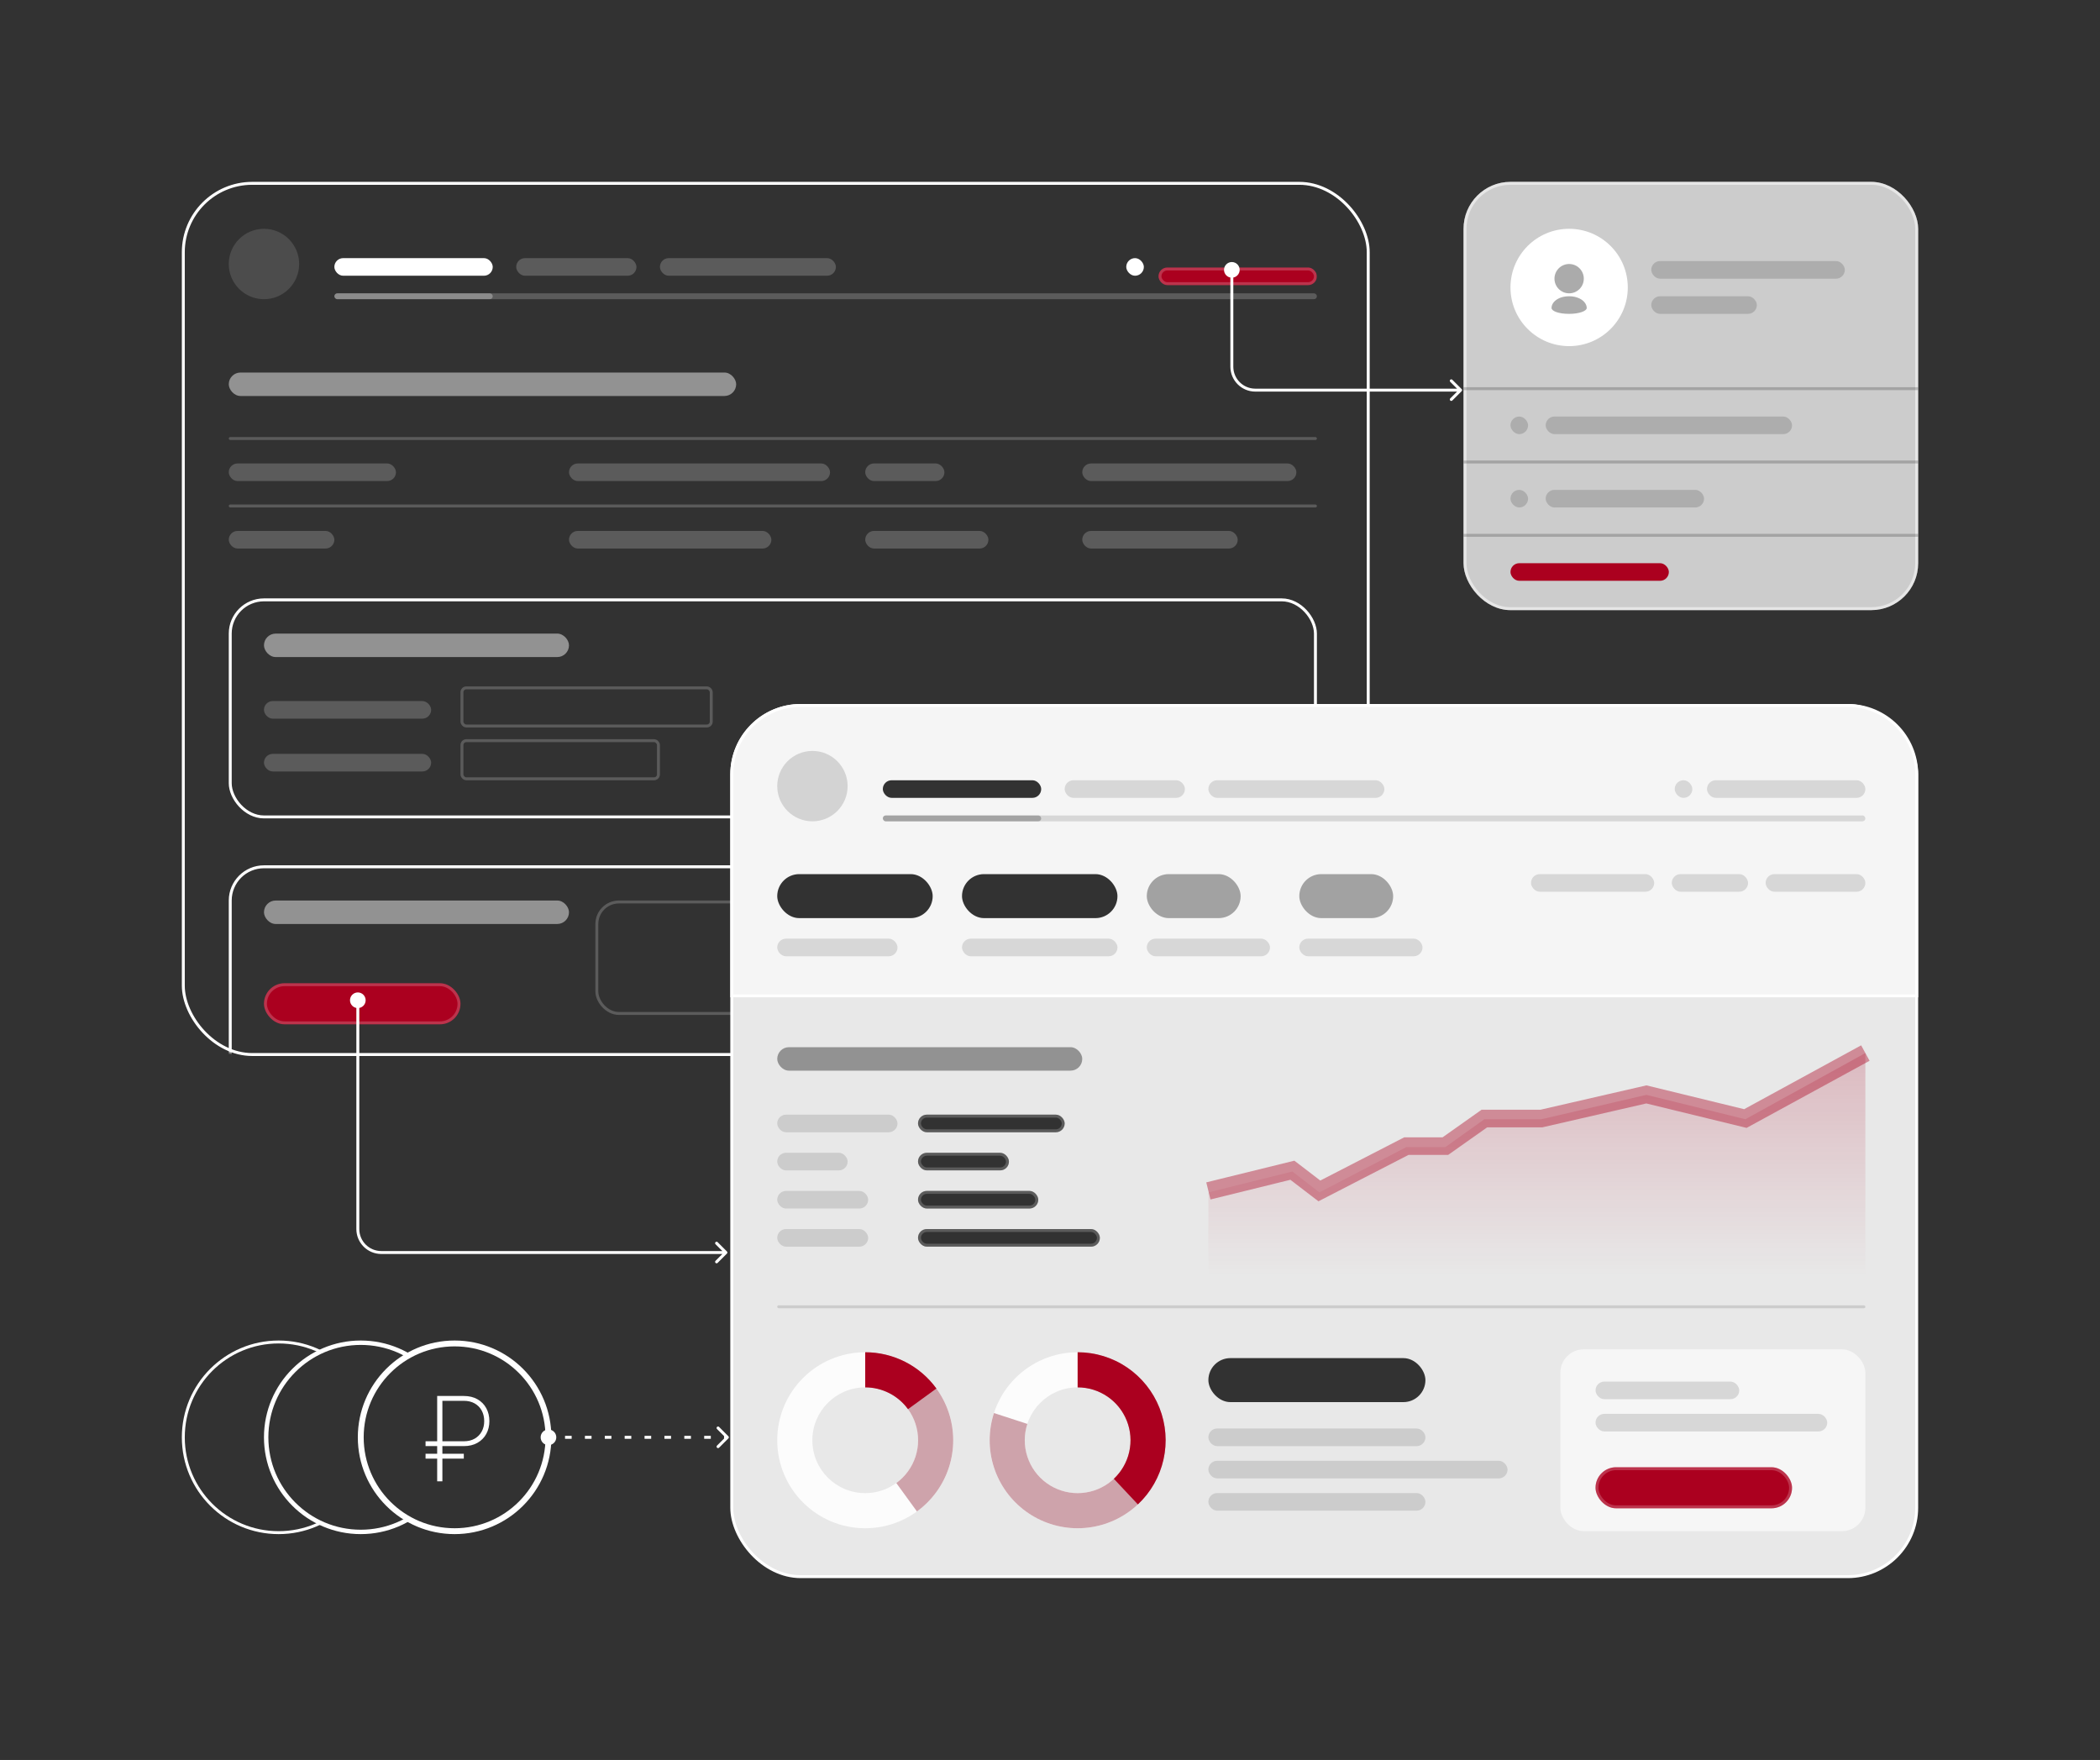 <svg width="716" height="600" viewBox="0 0 716 600" fill="none" xmlns="http://www.w3.org/2000/svg">
<g filter="url(#filter0_b_3090_601)">
<rect width="716" height="600" fill="#323232"/>
<rect x="62.5" y="62.5" width="404" height="297" rx="23.5" fill="#323232" stroke="white"/>
<g clip-path="url(#clip0_3090_601)">
<rect x="114" y="100" width="335" height="2" rx="1" fill="white" fill-opacity="0.2"/>
<rect x="114" y="100" width="54" height="2" rx="1" fill="white" fill-opacity="0.3"/>
<rect x="114" y="88" width="54" height="6" rx="3" fill="white"/>
<rect x="176" y="88" width="41" height="6" rx="3" fill="white" fill-opacity="0.2"/>
<rect x="225" y="88" width="60" height="6" rx="3" fill="white" fill-opacity="0.2"/>
<rect x="384" y="88" width="6" height="6" rx="3" fill="white"/>
<g filter="url(#filter1_d_3090_601)">
<rect x="395" y="88" width="54" height="6" rx="3" fill="#AB001F"/>
<rect x="395.5" y="88.5" width="53" height="5" rx="2.5" stroke="white" stroke-opacity="0.2"/>
</g>
</g>
<rect x="78" y="158" width="57" height="6" rx="3" fill="white" fill-opacity="0.2"/>
<rect x="90" y="239" width="57" height="6" rx="3" fill="white" fill-opacity="0.2"/>
<rect x="90" y="257" width="57" height="6" rx="3" fill="white" fill-opacity="0.2"/>
<rect x="157.5" y="234.5" width="85" height="13" rx="1.5" stroke="#5B5B5B"/>
<rect x="157.5" y="252.5" width="67" height="13" rx="1.5" stroke="#5B5B5B"/>
<rect x="78" y="181" width="36" height="6" rx="3" fill="white" fill-opacity="0.2"/>
<rect x="194" y="158" width="89" height="6" rx="3" fill="white" fill-opacity="0.2"/>
<rect x="194" y="181" width="69" height="6" rx="3" fill="white" fill-opacity="0.2"/>
<rect x="295" y="158" width="27" height="6" rx="3" fill="white" fill-opacity="0.2"/>
<rect x="295" y="181" width="42" height="6" rx="3" fill="white" fill-opacity="0.2"/>
<rect x="369" y="158" width="73" height="6" rx="3" fill="white" fill-opacity="0.2"/>
<rect x="369" y="181" width="53" height="6" rx="3" fill="white" fill-opacity="0.2"/>
<rect x="78" y="149" width="371" height="1" rx="0.5" fill="white" fill-opacity="0.2"/>
<rect x="78" y="172" width="371" height="1" rx="0.5" fill="white" fill-opacity="0.2"/>
<rect x="78" y="127" width="173" height="8" rx="4" fill="#929292"/>
<rect x="90" y="216" width="104" height="8" rx="4" fill="#929292"/>
<circle cx="90" cy="90" r="12" fill="#4C4C4C"/>
<rect x="78.5" y="204.5" width="370" height="74" rx="11.5" stroke="white"/>
<mask id="mask0_3090_601" style="mask-type:alpha" maskUnits="userSpaceOnUse" x="62" y="282" width="405" height="78">
<path d="M62 282H467V336C467 349.255 456.255 360 443 360H86C72.745 360 62 349.255 62 336V282Z" fill="#D9D9D9"/>
</mask>
<g mask="url(#mask0_3090_601)">
<rect x="78.5" y="295.5" width="370" height="90" rx="11.5" stroke="white"/>
<rect x="90" y="307" width="104" height="8" rx="4" fill="#929292"/>
<rect x="203.5" y="307.5" width="103" height="38" rx="7.5" stroke="#5B5B5B"/>
<g filter="url(#filter2_d_3090_601)">
<rect x="90" y="332" width="67" height="14" rx="7" fill="#AB001F"/>
<rect x="90.5" y="332.5" width="66" height="13" rx="6.5" stroke="white" stroke-opacity="0.2"/>
</g>
</g>
<rect x="499" y="62" width="155" height="146" rx="16" fill="#CCCCCC"/>
<rect x="499.5" y="62.5" width="154" height="145" rx="15.5" stroke="white" stroke-opacity="0.5"/>
<circle cx="535" cy="98" r="20" fill="white"/>
<path d="M540 95C540 93.619 539.44 92.369 538.536 91.465C537.631 90.56 536.381 90 535 90C533.619 90 532.369 90.56 531.464 91.465C530.56 92.369 530 93.619 530 95C530 96.381 530.56 97.631 531.464 98.535C532.369 99.44 533.619 100 535 100C536.381 100 537.631 99.44 538.536 98.535C539.001 98.071 539.37 97.52 539.621 96.914C539.872 96.307 540.001 95.657 540 95ZM529 105C529 106 531.25 107 535 107C538.518 107 541 106 541 105C541 103 538.646 101 535 101C531.25 101 529 103 529 105Z" fill="#ABABAB"/>
<rect x="563" y="89" width="66" height="6" rx="3" fill="#323232" fill-opacity="0.2"/>
<rect x="527" y="142" width="84" height="6" rx="3" fill="#323232" fill-opacity="0.2"/>
<rect x="515" y="142" width="6" height="6" rx="3" fill="#323232" fill-opacity="0.2"/>
<rect x="527" y="167" width="54" height="6" rx="3" fill="#323232" fill-opacity="0.2"/>
<rect x="515" y="192" width="54" height="6" rx="3" fill="#AB001F"/>
<rect x="515" y="167" width="6" height="6" rx="3" fill="#323232" fill-opacity="0.2"/>
<rect x="563" y="101" width="36" height="6" rx="3" fill="#323232" fill-opacity="0.2"/>
<line opacity="0.2" x1="499" y1="132.5" x2="654" y2="132.5" stroke="black"/>
<line opacity="0.2" x1="499" y1="157.5" x2="654" y2="157.5" stroke="black"/>
<line opacity="0.2" x1="499" y1="182.5" x2="654" y2="182.5" stroke="black"/>
<path d="M124.667 341C124.667 342.473 123.473 343.667 122 343.667C120.527 343.667 119.333 342.473 119.333 341C119.333 339.527 120.527 338.333 122 338.333C123.473 338.333 124.667 339.527 124.667 341ZM247.854 426.646C248.049 426.842 248.049 427.158 247.854 427.354L244.672 430.536C244.476 430.731 244.16 430.731 243.964 430.536C243.769 430.34 243.769 430.024 243.964 429.828L246.793 427L243.964 424.172C243.769 423.976 243.769 423.66 243.964 423.464C244.16 423.269 244.476 423.269 244.672 423.464L247.854 426.646ZM122.5 341V419H121.5V341H122.5ZM130 426.5H247.5V427.5H130V426.5ZM122.5 419C122.5 423.142 125.858 426.5 130 426.5V427.5C125.306 427.5 121.5 423.694 121.5 419H122.5Z" fill="white"/>
<path d="M498.354 133.354C498.549 133.158 498.549 132.842 498.354 132.646L495.172 129.464C494.976 129.269 494.66 129.269 494.464 129.464C494.269 129.66 494.269 129.976 494.464 130.172L497.293 133L494.464 135.828C494.269 136.024 494.269 136.34 494.464 136.536C494.66 136.731 494.976 136.731 495.172 136.536L498.354 133.354ZM420 125L419.5 125L420 125ZM422.667 92C422.667 90.527 421.473 89.333 420 89.333C418.527 89.333 417.333 90.527 417.333 92C417.333 93.473 418.527 94.667 420 94.667C421.473 94.667 422.667 93.473 422.667 92ZM428 133.5L498 133.5L498 132.5L428 132.5L428 133.5ZM420.5 125L420.5 92L419.5 92L419.5 125L420.5 125ZM428 132.5C423.858 132.5 420.5 129.142 420.5 125L419.5 125C419.5 129.694 423.306 133.5 428 133.5L428 132.5Z" fill="white"/>
<rect x="249.5" y="240.5" width="404" height="297" rx="23.5" fill="#E8E8E8" stroke="white"/>
<path d="M249.5 264C249.5 251.021 260.021 240.5 273 240.5L630 240.5C642.979 240.5 653.5 251.021 653.5 264V339.5L249.5 339.5V264Z" fill="#F5F5F5" stroke="white"/>
<g clip-path="url(#clip1_3090_601)">
<rect x="301" y="278" width="335" height="2" rx="1" fill="#323232" fill-opacity="0.16"/>
<rect x="301" y="278" width="54" height="2" rx="1" fill="#323232" fill-opacity="0.32"/>
<rect x="301" y="266" width="54" height="6" rx="3" fill="#323232"/>
<rect x="363" y="266" width="41" height="6" rx="3" fill="#323232" fill-opacity="0.16"/>
<rect x="412" y="266" width="60" height="6" rx="3" fill="#323232" fill-opacity="0.16"/>
<rect x="571" y="266" width="6" height="6" rx="3" fill="#323232" fill-opacity="0.16"/>
<rect x="582" y="266" width="54" height="6" rx="3" fill="#323232" fill-opacity="0.16"/>
</g>
<rect x="265" y="445" width="371" height="1" rx="0.5" fill="#323232" fill-opacity="0.16"/>
<rect x="265" y="320" width="41" height="6" rx="3" fill="#323232" fill-opacity="0.16"/>
<rect x="328" y="320" width="53" height="6" rx="3" fill="#323232" fill-opacity="0.16"/>
<rect x="412" y="487" width="74" height="6" rx="3" fill="#323232" fill-opacity="0.16"/>
<rect x="412" y="509" width="74" height="6" rx="3" fill="#323232" fill-opacity="0.16"/>
<rect x="412" y="498" width="102" height="6" rx="3" fill="#323232" fill-opacity="0.16"/>
<rect x="391" y="320" width="42" height="6" rx="3" fill="#323232" fill-opacity="0.16"/>
<rect x="522" y="298" width="42" height="6" rx="3" fill="#323232" fill-opacity="0.16"/>
<rect x="570" y="298" width="26" height="6" rx="3" fill="#323232" fill-opacity="0.16"/>
<rect x="602" y="298" width="34" height="6" rx="3" fill="#323232" fill-opacity="0.16"/>
<rect x="443" y="320" width="42" height="6" rx="3" fill="#323232" fill-opacity="0.16"/>
<circle cx="277" cy="268" r="12" fill="#4C4C4C" fill-opacity="0.2"/>
<rect x="265" y="298" width="53" height="15" rx="7.5" fill="#323232"/>
<rect x="328" y="298" width="53" height="15" rx="7.5" fill="#323232"/>
<rect x="412" y="463" width="74" height="15" rx="7.5" fill="#323232"/>
<rect x="391" y="298" width="32" height="15" rx="7.5" fill="#A2A2A2"/>
<rect x="443" y="298" width="32" height="15" rx="7.5" fill="#A2A2A2"/>
<rect x="265" y="357" width="104" height="8" rx="4" fill="#929292"/>
<rect x="265" y="380" width="41" height="6" rx="3" fill="#323232" fill-opacity="0.16"/>
<rect x="313" y="380" width="50" height="6" rx="3" fill="#323232"/>
<rect x="313.5" y="380.5" width="49" height="5" rx="2.5" stroke="white" stroke-opacity="0.2"/>
<rect x="313" y="393" width="31" height="6" rx="3" fill="#323232"/>
<rect x="313.5" y="393.5" width="30" height="5" rx="2.5" stroke="white" stroke-opacity="0.2"/>
<rect x="313" y="406" width="41" height="6" rx="3" fill="#323232"/>
<rect x="313.5" y="406.5" width="40" height="5" rx="2.5" stroke="white" stroke-opacity="0.2"/>
<rect x="313" y="419" width="62" height="6" rx="3" fill="#323232"/>
<rect x="313.5" y="419.5" width="61" height="5" rx="2.5" stroke="white" stroke-opacity="0.2"/>
<rect x="265" y="393" width="24" height="6" rx="3" fill="#323232" fill-opacity="0.16"/>
<rect x="265" y="406" width="31" height="6" rx="3" fill="#323232" fill-opacity="0.16"/>
<rect x="265" y="419" width="31" height="6" rx="3" fill="#323232" fill-opacity="0.16"/>
<path opacity="0.2" d="M440.639 399.375L412 406.5V435H636V359L595.087 381.562L561.333 373.25L525.534 381.562H506.1L492.804 391.062H479.507L449.845 406.5L440.639 399.375Z" fill="url(#paint0_linear_3090_601)"/>
<path opacity="0.4" d="M412 406L440.639 398.95L449.845 406L479.507 390.725H492.804L506.1 381.325H525.534L561.333 373.1L595.087 381.325L636 359" stroke="#AB001F" stroke-width="6"/>
<path d="M325 491C325 507.569 311.569 521 295 521C278.431 521 265 507.569 265 491C265 474.431 278.431 461 295 461C311.569 461 325 474.431 325 491ZM276.972 491C276.972 500.956 285.044 509.028 295 509.028C304.956 509.028 313.028 500.956 313.028 491C313.028 481.044 304.956 472.972 295 472.972C285.044 472.972 276.972 481.044 276.972 491Z" fill="#FCFCFC"/>
<path d="M397.426 491C397.426 507.569 383.995 521 367.426 521C350.858 521 337.426 507.569 337.426 491C337.426 474.431 350.858 461 367.426 461C383.995 461 397.426 474.431 397.426 491ZM349.399 491C349.399 500.956 357.47 509.028 367.426 509.028C377.383 509.028 385.454 500.956 385.454 491C385.454 481.044 377.383 472.972 367.426 472.972C357.47 472.972 349.399 481.044 349.399 491Z" fill="#FCFCFC"/>
<path d="M295 461C301.336 461 307.508 463.006 312.634 466.729C317.759 470.453 321.574 475.704 323.532 481.729C325.49 487.755 325.49 494.245 323.532 500.27C321.574 506.296 317.759 511.547 312.634 515.27L305.597 505.585C308.677 503.347 310.969 500.192 312.146 496.571C313.322 492.95 313.322 489.05 312.146 485.429C310.969 481.808 308.677 478.653 305.597 476.415C302.517 474.177 298.807 472.972 295 472.972L295 461Z" fill="#CEA3AB"/>
<path d="M367.426 461C373.762 461 379.935 463.006 385.06 466.729C390.185 470.453 394 475.704 395.958 481.729C397.916 487.755 397.916 494.245 395.958 500.271C394 506.296 390.185 511.547 385.06 515.271C379.935 518.994 373.762 521 367.426 521C361.091 521 354.918 518.994 349.793 515.271C344.667 511.547 340.852 506.296 338.895 500.27C336.937 494.245 336.937 487.755 338.895 481.729L350.281 485.429C349.105 489.05 349.105 492.95 350.281 496.571C351.457 500.192 353.75 503.347 356.83 505.585C359.91 507.823 363.619 509.028 367.426 509.028C371.233 509.028 374.943 507.823 378.023 505.585C381.103 503.347 383.395 500.192 384.572 496.571C385.748 492.95 385.748 489.05 384.572 485.429C383.395 481.808 381.103 478.653 378.023 476.415C374.943 474.177 371.233 472.972 367.426 472.972L367.426 461Z" fill="#CEA3AB"/>
<path d="M295 461C299.734 461 304.402 462.12 308.62 464.27C312.838 466.419 316.488 469.536 319.271 473.366L309.585 480.404C307.913 478.102 305.719 476.229 303.185 474.937C300.65 473.646 297.845 472.972 295 472.972L295 461Z" fill="#AB001F"/>
<path d="M367.426 461C373.44 461 379.315 462.807 384.289 466.188C389.263 469.568 393.106 474.365 395.32 479.956C397.534 485.548 398.016 491.675 396.704 497.544C395.392 503.413 392.347 508.752 387.963 512.869L379.767 504.142C382.402 501.668 384.232 498.459 385.02 494.933C385.808 491.406 385.519 487.724 384.188 484.364C382.858 481.004 380.548 478.121 377.56 476.09C374.571 474.058 371.04 472.972 367.426 472.972L367.426 461Z" fill="#AB001F"/>
<rect x="532" y="460" width="104" height="62" rx="8" fill="white" fill-opacity="0.6"/>
<g filter="url(#filter3_d_3090_601)">
<rect x="544" y="497" width="67" height="14" rx="7" fill="#AB001F"/>
<rect x="544.5" y="497.5" width="66" height="13" rx="6.5" stroke="white" stroke-opacity="0.2"/>
</g>
<rect x="544" y="471" width="49" height="6" rx="3" fill="#323232" fill-opacity="0.16"/>
<rect x="544" y="482" width="79" height="6" rx="3" fill="#323232" fill-opacity="0.16"/>
<circle cx="95" cy="490" r="32.5" fill="#323232" stroke="white"/>
<circle cx="123" cy="490" r="32.25" fill="#323232" stroke="white" stroke-width="1.5"/>
<circle cx="155" cy="490" r="32" fill="#323232" stroke="white" stroke-width="2"/>
<path d="M189.667 490C189.667 488.527 188.473 487.333 187 487.333C185.527 487.333 184.333 488.527 184.333 490C184.333 491.473 185.527 492.667 187 492.667C188.473 492.667 189.667 491.473 189.667 490ZM248.354 490.354C248.549 490.158 248.549 489.842 248.354 489.646L245.172 486.464C244.976 486.269 244.66 486.269 244.464 486.464C244.269 486.66 244.269 486.976 244.464 487.172L247.293 490L244.464 492.828C244.269 493.024 244.269 493.34 244.464 493.536C244.66 493.731 244.976 493.731 245.172 493.536L248.354 490.354ZM248 489.5L246.87 489.5L246.87 490.5L248 490.5L248 489.5ZM242.352 489.5L240.093 489.5L240.093 490.5L242.352 490.5L242.352 489.5ZM235.574 489.5L233.315 489.5L233.315 490.5L235.574 490.5L235.574 489.5ZM228.796 489.5L226.537 489.5L226.537 490.5L228.796 490.5L228.796 489.5ZM222.019 489.5L219.759 489.5L219.759 490.5L222.019 490.5L222.019 489.5ZM215.241 489.5L212.981 489.5L212.981 490.5L215.241 490.5L215.241 489.5ZM208.463 489.5L206.204 489.5L206.204 490.5L208.463 490.5L208.463 489.5ZM201.685 489.5L199.426 489.5L199.426 490.5L201.685 490.5L201.685 489.5ZM194.907 489.5L192.648 489.5L192.648 490.5L194.907 490.5L194.907 489.5ZM188.13 489.5L187 489.5L187 490.5L188.13 490.5L188.13 489.5ZM189.667 490C189.667 488.527 188.473 487.333 187 487.333C185.527 487.333 184.333 488.527 184.333 490C184.333 491.473 185.527 492.667 187 492.667C188.473 492.667 189.667 491.473 189.667 490ZM248.354 490.354C248.549 490.158 248.549 489.842 248.354 489.646L245.172 486.464C244.976 486.269 244.66 486.269 244.464 486.464C244.269 486.66 244.269 486.976 244.464 487.172L247.293 490L244.464 492.828C244.269 493.024 244.269 493.34 244.464 493.536C244.66 493.731 244.976 493.731 245.172 493.536L248.354 490.354ZM248 489.5L246.87 489.5L246.87 490.5L248 490.5L248 489.5ZM242.352 489.5L240.093 489.5L240.093 490.5L242.352 490.5L242.352 489.5ZM235.574 489.5L233.315 489.5L233.315 490.5L235.574 490.5L235.574 489.5ZM228.796 489.5L226.537 489.5L226.537 490.5L228.796 490.5L228.796 489.5ZM222.019 489.5L219.759 489.5L219.759 490.5L222.019 490.5L222.019 489.5ZM215.241 489.5L212.981 489.5L212.981 490.5L215.241 490.5L215.241 489.5ZM208.463 489.5L206.204 489.5L206.204 490.5L208.463 490.5L208.463 489.5ZM201.685 489.5L199.426 489.5L199.426 490.5L201.685 490.5L201.685 489.5ZM194.907 489.5L192.648 489.5L192.648 490.5L194.907 490.5L194.907 489.5ZM188.13 489.5L187 489.5L187 490.5L188.13 490.5L188.13 489.5Z" fill="white"/>
<path d="M158.134 492.997H145.094V491.349H158.134C159.554 491.349 160.785 491.056 161.827 490.469C162.868 489.872 163.673 489.058 164.241 488.026C164.81 486.993 165.094 485.81 165.094 484.474C165.094 483.12 164.81 481.922 164.241 480.881C163.673 479.839 162.868 479.025 161.827 478.438C160.785 477.85 159.554 477.557 158.134 477.557H150.832V505H149.057V475.909H158.134C159.933 475.909 161.486 476.283 162.793 477.031C164.099 477.77 165.103 478.788 165.804 480.085C166.505 481.373 166.855 482.836 166.855 484.474C166.855 486.094 166.505 487.547 165.804 488.835C165.103 490.114 164.099 491.127 162.793 491.875C161.486 492.623 159.933 492.997 158.134 492.997ZM158.134 495.611V497.259H145.094V495.611H158.134Z" fill="white"/>
</g>
<defs>
<filter id="filter0_b_3090_601" x="-80" y="-80" width="876" height="760" filterUnits="userSpaceOnUse" color-interpolation-filters="sRGB">
<feFlood flood-opacity="0" result="BackgroundImageFix"/>
<feGaussianBlur in="BackgroundImageFix" stdDeviation="40"/>
<feComposite in2="SourceAlpha" operator="in" result="effect1_backgroundBlur_3090_601"/>
<feBlend mode="normal" in="SourceGraphic" in2="effect1_backgroundBlur_3090_601" result="shape"/>
</filter>
<filter id="filter1_d_3090_601" x="379" y="75.2" width="86" height="38" filterUnits="userSpaceOnUse" color-interpolation-filters="sRGB">
<feFlood flood-opacity="0" result="BackgroundImageFix"/>
<feColorMatrix in="SourceAlpha" type="matrix" values="0 0 0 0 0 0 0 0 0 0 0 0 0 0 0 0 0 0 127 0" result="hardAlpha"/>
<feOffset dy="3.2"/>
<feGaussianBlur stdDeviation="8"/>
<feComposite in2="hardAlpha" operator="out"/>
<feColorMatrix type="matrix" values="0 0 0 0 0.671 0 0 0 0 0 0 0 0 0 0.122 0 0 0 1 0"/>
<feBlend mode="normal" in2="BackgroundImageFix" result="effect1_dropShadow_3090_601"/>
<feBlend mode="normal" in="SourceGraphic" in2="effect1_dropShadow_3090_601" result="shape"/>
</filter>
<filter id="filter2_d_3090_601" x="74" y="319.2" width="99" height="46" filterUnits="userSpaceOnUse" color-interpolation-filters="sRGB">
<feFlood flood-opacity="0" result="BackgroundImageFix"/>
<feColorMatrix in="SourceAlpha" type="matrix" values="0 0 0 0 0 0 0 0 0 0 0 0 0 0 0 0 0 0 127 0" result="hardAlpha"/>
<feOffset dy="3.2"/>
<feGaussianBlur stdDeviation="8"/>
<feComposite in2="hardAlpha" operator="out"/>
<feColorMatrix type="matrix" values="0 0 0 0 0.671 0 0 0 0 0 0 0 0 0 0.122 0 0 0 1 0"/>
<feBlend mode="normal" in2="BackgroundImageFix" result="effect1_dropShadow_3090_601"/>
<feBlend mode="normal" in="SourceGraphic" in2="effect1_dropShadow_3090_601" result="shape"/>
</filter>
<filter id="filter3_d_3090_601" x="529.9" y="486.1" width="95.2" height="42.2" filterUnits="userSpaceOnUse" color-interpolation-filters="sRGB">
<feFlood flood-opacity="0" result="BackgroundImageFix"/>
<feColorMatrix in="SourceAlpha" type="matrix" values="0 0 0 0 0 0 0 0 0 0 0 0 0 0 0 0 0 0 127 0" result="hardAlpha"/>
<feOffset dy="3.2"/>
<feGaussianBlur stdDeviation="7.05"/>
<feComposite in2="hardAlpha" operator="out"/>
<feColorMatrix type="matrix" values="0 0 0 0 0.671 0 0 0 0 0 0 0 0 0 0.122 0 0 0 0.2 0"/>
<feBlend mode="normal" in2="BackgroundImageFix" result="effect1_dropShadow_3090_601"/>
<feBlend mode="normal" in="SourceGraphic" in2="effect1_dropShadow_3090_601" result="shape"/>
</filter>
<linearGradient id="paint0_linear_3090_601" x1="518.374" y1="359" x2="518.374" y2="435" gradientUnits="userSpaceOnUse">
<stop stop-color="#AB001F"/>
<stop offset="1" stop-color="#AB001F" stop-opacity="0"/>
</linearGradient>
<clipPath id="clip0_3090_601">
<rect width="335" height="14" fill="white" transform="translate(114 88)"/>
</clipPath>
<clipPath id="clip1_3090_601">
<rect width="335" height="14" fill="white" transform="translate(301 266)"/>
</clipPath>
</defs>
</svg>
